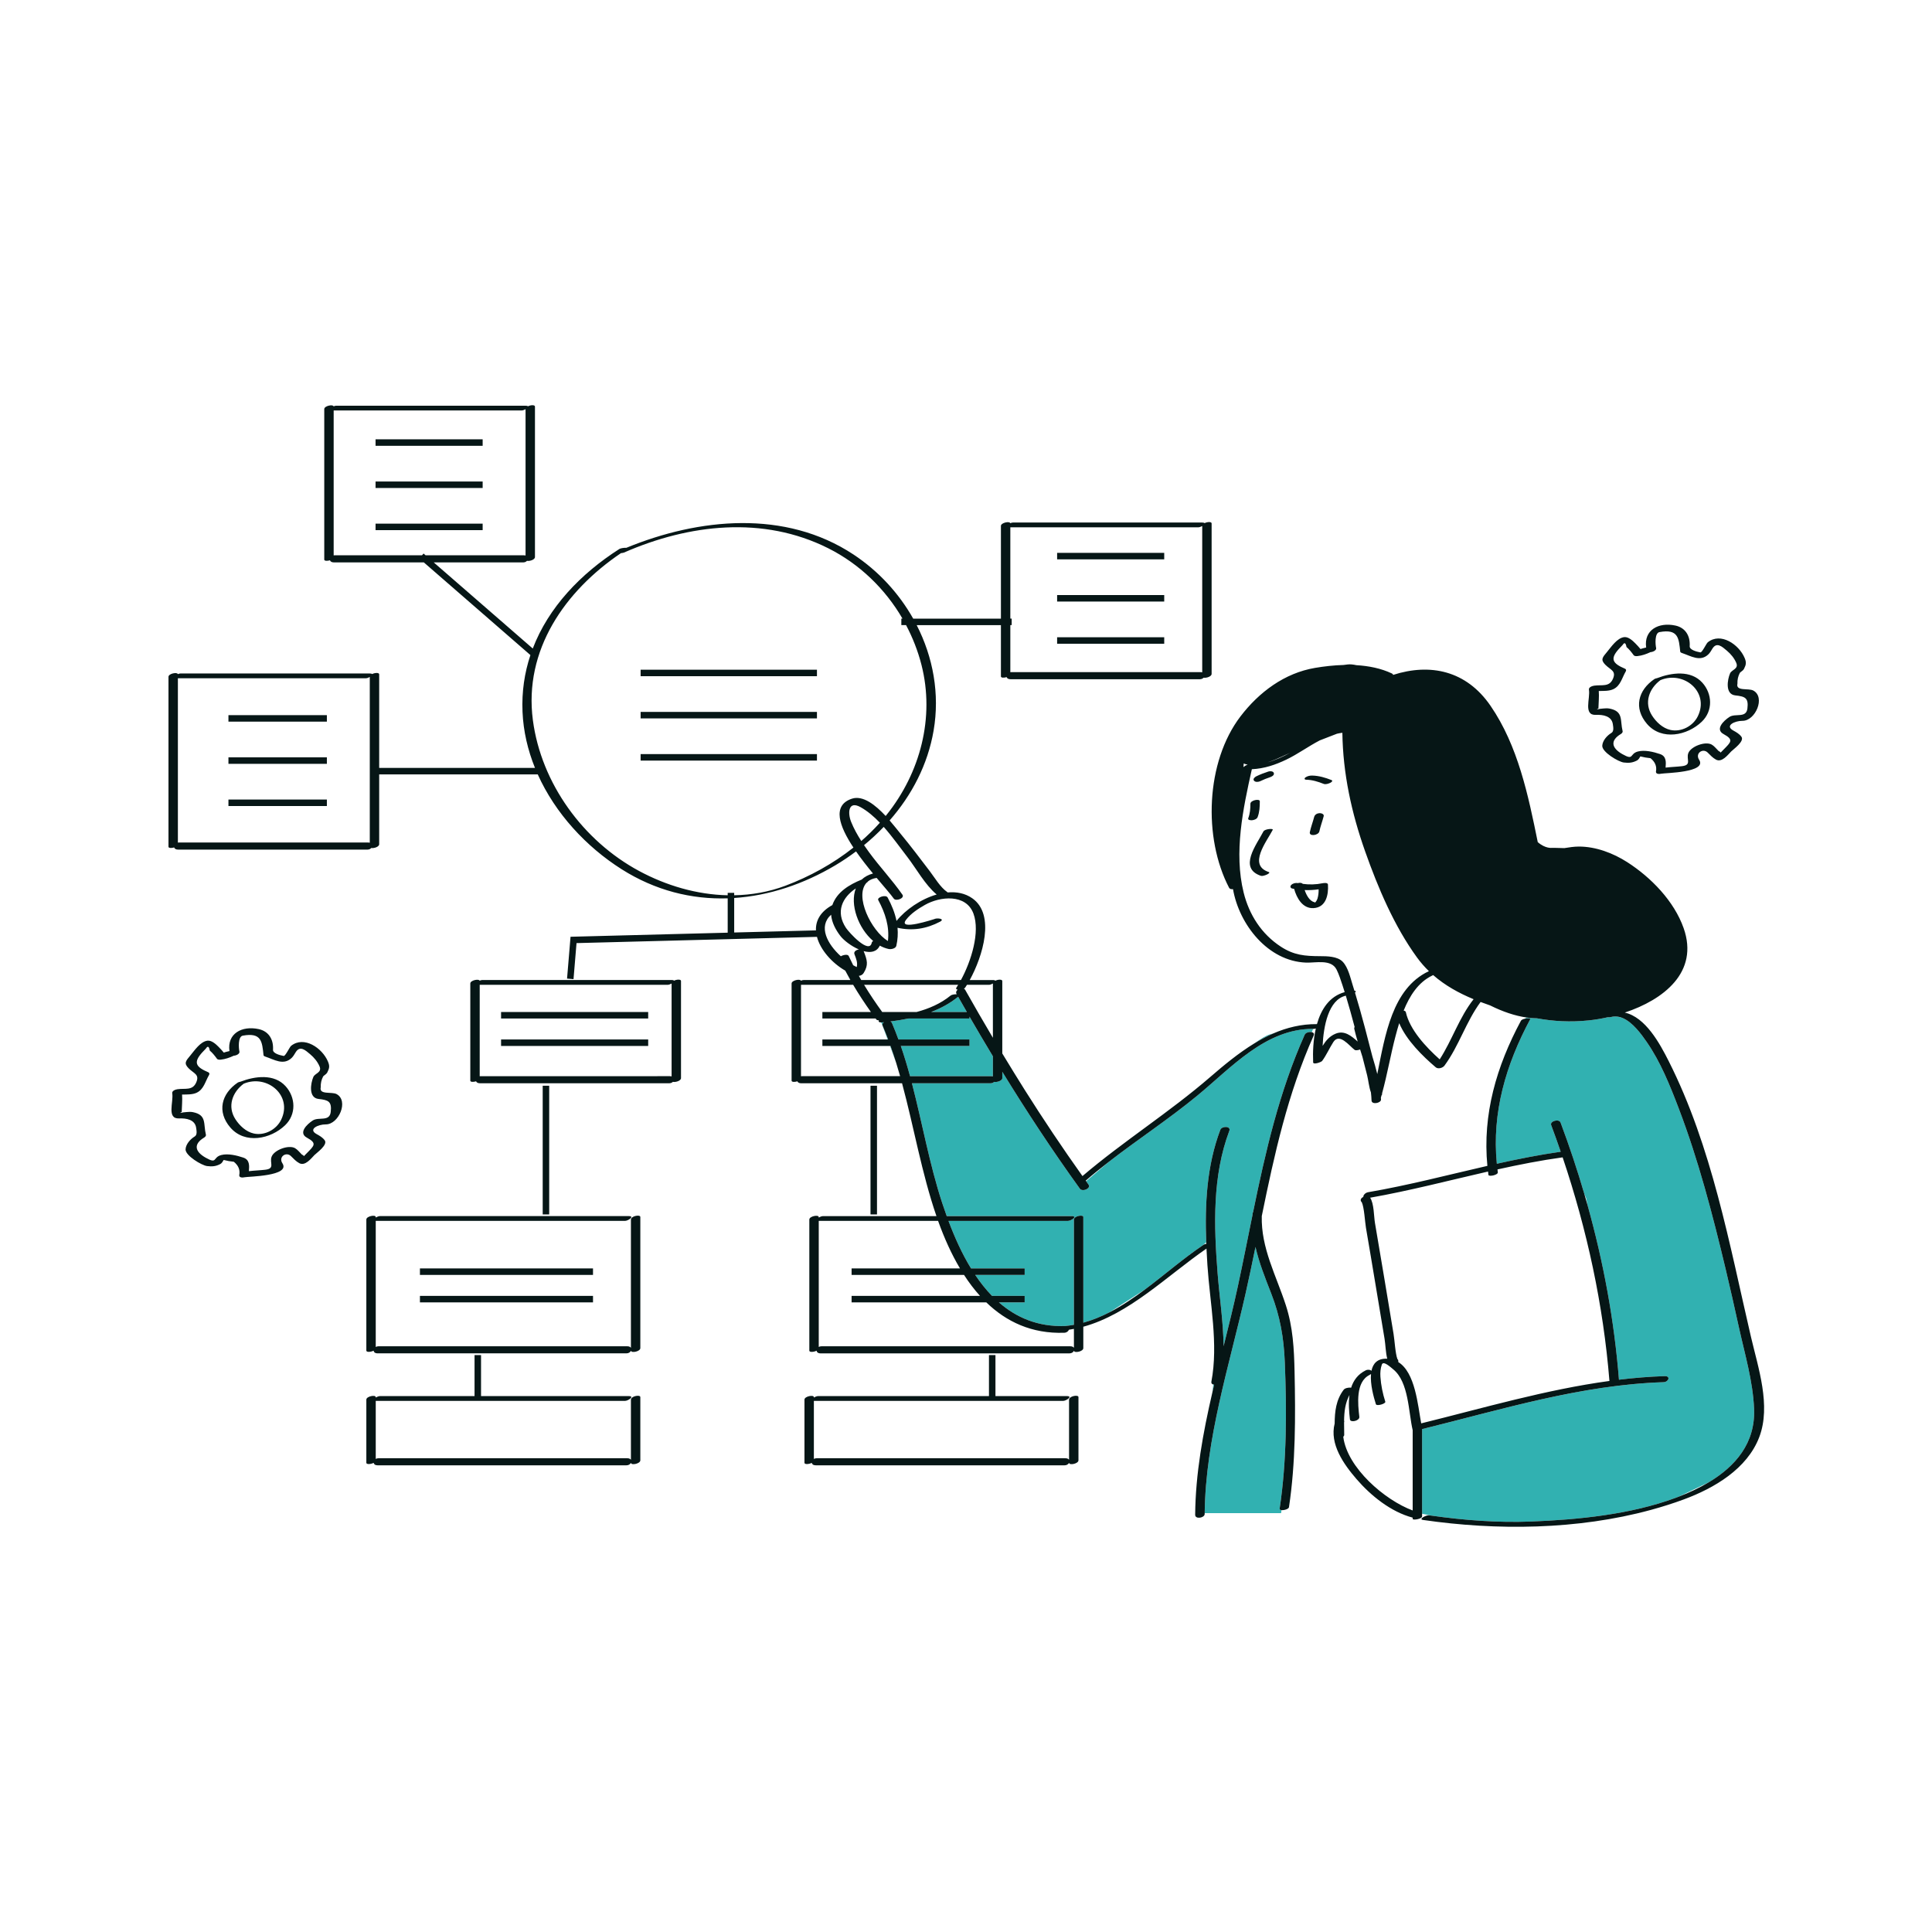 <svg xmlns="http://www.w3.org/2000/svg" xmlns:xlink="http://www.w3.org/1999/xlink" id="Layer_1" x="0px" y="0px" width="595.275px" height="595.28px" viewBox="0 0 595.275 595.28" xml:space="preserve">
<path id="color_x5F_2" fill="#31b1b1" d="M526.487,456.716c-3.449,1.656-6.57,3.152-9.199,4.41  c-0.365,0.141-0.731,0.279-1.097,0.415c-13.774,5.085-29.845,6.695-44.43,7.261c-10.27,0.399-20.558-0.377-30.723-1.818  l-2.876-0.575c0-8.695,0-17.39,0-26.084c24.569-6.047,48.91-13.629,74.388-14.457c1.549-0.05,2.313-1.929,0.326-1.864  c-4.721,0.153-9.403,0.541-14.057,1.102c-1.442-18.21-4.771-36.229-9.687-53.81l-0.415-2.075l-0.588-1.422  c-2.164-7.392-4.597-14.706-7.3-21.917c-0.476-1.269-3.356-0.448-2.897,0.776c1.02,2.721,1.995,5.458,2.939,8.206  c-6.621,0.945-13.166,2.249-19.681,3.702c-1.556-15.789,2.804-30.587,10.29-44.538c0.161-0.3-0.782-0.338-1.638-0.151l0.5-0.375  c0.805,0.114,1.598,0.188,2.375,0.219c0.267,0.011,0.524,0.017,0.789,0.026c5.172,0.944,10.343,1.241,16.002,0.651  c1.883-0.196,3.884-0.525,5.923-0.981c0.242,0.046,0.557,0.04,0.955-0.066c0.802-0.213,1.586-0.208,2.35-0.056  c0.35,0.096,0.726,0.208,1.12,0.332c3.179,1.279,5.875,5.034,7.524,7.421c4.257,6.159,7.135,13.331,9.792,20.286  c6.149,16.096,10.507,32.895,14.51,49.632c1.429,5.973,2.769,11.967,4.089,17.964c1.829,8.312,4.326,16.596,4.683,25.141  C540.896,444.673,534.658,451.819,526.487,456.716z M508.717,465.22c0,0,0.023-0.011,0.056-0.027  c-0.05,0.014-0.101,0.025-0.151,0.039L508.717,465.22z M305.924,331.644c0-2.064,0-4.129,0-6.194  c-2.44-4.049-4.848-8.118-7.211-12.215v0.579h-18.808c-1.848,0.385-3.712,0.679-5.565,0.912c0.215,0.102,0.39,0.26,0.488,0.488  c0.718,1.668,1.372,3.36,1.997,5.063h21.888v2h-21.165c1.059,3.062,1.993,6.17,2.849,9.308c8.347,0,16.694,0,25.042,0  C305.625,331.584,305.782,331.609,305.924,331.644z M274.231,322.276c0.58,1.577,1.217,3.328,1.891,5.205  c-0.543-1.749-1.125-3.482-1.741-5.205H274.231z M294.767,306.323c-0.013,0.007-0.025,0.014-0.038,0.021  c0.017,0,0.035,0,0.051,0.001C294.776,306.338,294.771,306.331,294.767,306.323z M391.217,318.72  c-1.09,0.327-2.799,1.368-4.804,2.795c1.889-1.157,3.831-2.203,5.838-3.079C391.894,318.527,391.547,318.621,391.217,318.72z   M272.362,314.953c-0.176,0.019-0.353,0.039-0.528,0.057c-0.113,0.011-0.214,0.016-0.309,0.016c0.374,0.982,1.068,2.82,1.969,5.25  h0.157c-0.544-1.439-1.109-2.871-1.719-4.287C271.754,315.577,271.976,315.21,272.362,314.953z M295.217,307.11  c-0.008,0.007-0.011,0.012-0.02,0.019c-2.499,2.035-5.321,3.545-8.31,4.685h11.015C297.003,310.248,296.105,308.682,295.217,307.11z   M341.517,358.076l-6.874,5.855c0.245,0.342,0.483,0.688,0.729,1.029c0.889,1.231-1.869,2.368-2.65,1.284  c-8.441-11.7-16.364-23.735-23.9-36.015c0,0.651,0,1.302,0,1.953c0,0.838-1.712,1.345-2.503,1.149  c-0.26,0.255-0.642,0.436-1.121,0.436c-8.073,0-16.147,0-24.22,0c3.205,12.277,5.393,24.926,9.335,36.91  c0.437,1.328,0.9,2.671,1.388,4.021c12.841,0,25.682,0,38.522,0c1.951,0-0.196,1.479-1.171,1.479c-12.27,0-24.539,0-36.808,0  c1.881,5.018,4.143,10.067,6.943,14.639h16.526v2h-15.238c1.565,2.333,3.281,4.515,5.181,6.463h10.057v2h-7.936  c5.345,4.666,11.981,7.556,20.332,7.285c0.939-0.083,1.865-0.208,2.78-0.373c0-10.812,0-21.624,0-32.436  c0-1.089,2.897-1.624,2.897-0.776c0,10.852,0,21.703,0,32.555c2.808-0.766,5.511-1.876,8.133-3.231l10.87-7.005  c6.092-4.554,11.927-9.652,17.908-13.663l0.958-0.857c-0.447-11.741,0.155-23.574,4.34-34.671c0.453-1.201,3.36-1.236,2.77,0.329  c-5.25,13.922-4.75,29.26-3.606,43.86c0.57,7.274,1.759,14.954,1.849,22.484c1.546-6.201,3.084-12.381,4.411-18.544  c1.571-7.298,3.009-14.622,4.502-21.923c0.009-0.162,0.01-0.323,0.021-0.486c0.007-0.095,0.056-0.187,0.134-0.275  c3.828-18.668,8.066-37.183,15.925-54.753c0.293-0.656,1.429-0.951,2.176-0.782c0.185-0.447,0.326-0.784,0.417-1.003  c-14.633-0.095-25.263,11.99-35.732,20.602C360.062,344.854,350.512,351.103,341.517,358.076z M395.865,419.699  c-0.303-7.501-1.446-14.162-4.205-21.215c-1.864-4.765-3.732-9.438-4.826-14.283c-0.993,4.862-2.007,9.724-3.104,14.573  c-4.998,22.093-12.295,44.617-12.545,67.446h23.532c0,0,0.049-0.334,0.135-0.931c-0.369-0.038-0.62-0.182-0.577-0.466  C396.498,450.058,396.466,434.591,395.865,419.699z M373.541,429.04c0.186-0.805,0.369-1.61,0.56-2.414  c-0.095-0.009-0.186-0.024-0.271-0.048C373.747,427.367,373.651,428.185,373.541,429.04z"></path>
<path id="color_x5F_1" d="M392.147,255.696c-1.86,3.588-7.712,10.831-1.251,12.979c0.943,0.313-1.664,1.418-2.364,1.186  c-7.094-2.358-1.384-9.574,0.749-13.687C389.679,255.404,392.416,255.176,392.147,255.696z M409.162,272.546  c0.2,3.172-0.595,7.068-4.473,7.26c-3.339,0.166-5.163-3.09-5.95-5.933c-0.189-0.035-0.377-0.063-0.567-0.103  c-0.623-0.129-0.742-0.703-0.301-1.125c0.51-0.489,1.327-0.682,2.013-0.552c0.607-0.152,1.247-0.108,1.506,0.238  c2.038,0.272,4.053,0.233,6.109-0.193C407.853,272.066,409.121,271.884,409.162,272.546z M406.287,274.011  c-1.442,0.207-2.871,0.289-4.304,0.231c0.564,1.63,1.511,3.403,3.066,3.762c0.305,0.07,0.056,0.193,0.288-0.063  c0.259-0.287,0.472-0.663,0.585-1.032C406.216,275.954,406.304,274.993,406.287,274.011z M406.514,256.155  c0.338-1.586,0.924-3.1,1.333-4.667c0.188-0.719-0.85-0.98-1.337-0.942c-0.713,0.055-1.41,0.449-1.598,1.167  c-0.41,1.567-0.996,3.079-1.333,4.667C403.276,257.804,406.241,257.438,406.514,256.155z M385.844,252.719  c0.598-0.077,1.415-0.35,1.65-0.971c0.603-1.592,0.667-3.186,0.668-4.869c0-0.874-2.897-0.332-2.897,0.776  c-0.001,1.549-0.112,3.005-0.665,4.465C384.363,252.745,385.549,252.757,385.844,252.719z M410.228,240.339  c-1.906-0.751-3.859-1.33-5.921-1.377c-0.701-0.016-1.463,0.145-2.049,0.549c-0.443,0.306-0.39,0.716,0.195,0.729  c1.896,0.044,3.661,0.601,5.412,1.291c0.59,0.232,1.506-0.081,2.032-0.346C410.22,241.021,410.831,240.577,410.228,240.339z   M390.81,237.717c-1.266,0.423-2.511,0.877-3.71,1.469c-0.443,0.218-1.176,0.801-0.721,1.358c0.434,0.53,1.412,0.403,1.947,0.139  c0.975-0.48,1.944-0.861,2.957-1.199c0.496-0.166,1.396-0.583,1.212-1.271C392.323,237.566,391.306,237.551,390.81,237.717z   M542.057,442.778c-3.725,9.796-13.865,15.746-23.278,19.222c-3.269,1.207-6.612,2.264-10.006,3.193  c-0.05,0.014-0.101,0.025-0.151,0.039c-22.547,6.147-47.479,6.379-70.147,3.09c-1.588-0.23,1.001-1.558,1.811-1.44  c0.25,0.037,0.502,0.067,0.753,0.103c10.165,1.441,20.453,2.217,30.723,1.818c14.585-0.566,30.656-2.176,44.43-7.261  c0.366-0.135,0.731-0.273,1.097-0.415c3.168-1.224,6.304-2.676,9.199-4.41c8.171-4.897,14.41-12.043,13.967-22.646  c-0.357-8.545-2.854-16.83-4.683-25.141c-1.32-5.998-2.66-11.991-4.089-17.964c-4.003-16.737-8.36-33.536-14.51-49.632  c-2.657-6.955-5.535-14.127-9.792-20.286c-1.649-2.387-4.345-6.142-7.524-7.421c-0.367-0.148-0.741-0.256-1.12-0.332  c-0.764-0.152-1.548-0.157-2.35,0.056c-0.398,0.106-0.713,0.112-0.955,0.066c-2.039,0.456-4.04,0.785-5.923,0.981  c-5.66,0.59-10.83,0.292-16.002-0.651c-0.264-0.009-0.522-0.015-0.789-0.026c-0.777-0.031-1.569-0.105-2.375-0.219  c-3.553-0.503-7.36-1.801-11.215-3.718c-0.989-0.341-1.97-0.692-2.939-1.061c-4.492,6.085-6.639,13.498-11.12,19.601  c-0.531,0.723-1.956,1.156-2.698,0.525c-4.035-3.432-9.042-8.334-11.257-13.602c-0.41,1.315-0.77,2.615-1.097,3.853  c-1.56,5.893-2.57,11.926-4.187,17.802c0.062,0.216-0.012,0.424-0.168,0.609c-0.056,0.196-0.105,0.394-0.163,0.59  c-0.006,0.022-0.021,0.042-0.029,0.063c0.011,0.208,0.028,0.414,0.034,0.623c0.034,1.098-2.873,1.667-2.915,0.298  c-0.026-0.835-0.095-1.662-0.188-2.483c-0.606-1.644-0.8-3.831-1.159-5.245c-0.48-1.894-0.961-3.787-1.445-5.68  c-0.242-0.773-0.485-1.546-0.728-2.32c-0.639,0.24-1.382,0.356-1.713,0.104c-1.629-1.24-4.652-5.326-6.543-2.381  c-1.218,1.897-2.106,3.985-3.439,5.807c-0.27,0.369-2.741,1.265-2.776,0.439c-0.136-3.206,0.029-6.952,0.826-10.44  c-0.227,0.08-0.448,0.128-0.629,0.126c-0.067-0.001-0.133,0.003-0.2,0.002c-14.633-0.095-25.263,11.99-35.732,20.602  c-8.801,7.241-18.352,13.49-27.346,20.463c-2.374,1.84-4.718,3.719-6.988,5.694c0.039,0.053,0.076,0.108,0.114,0.161  c0.245,0.342,0.483,0.688,0.729,1.029c0.889,1.231-1.869,2.368-2.65,1.284c-8.441-11.7-16.364-23.735-23.9-36.015  c0,0.651,0,1.302,0,1.953c0,0.838-1.712,1.345-2.503,1.149c-0.26,0.255-0.642,0.436-1.121,0.436c-8.073,0-16.147,0-24.22,0  c3.205,12.277,5.393,24.926,9.335,36.91c0.437,1.328,0.9,2.671,1.388,4.021c12.841,0,25.682,0,38.522,0  c1.951,0-0.196,1.479-1.171,1.479c-12.27,0-24.539,0-36.808,0c1.881,5.018,4.143,10.067,6.943,14.639h16.526v2h-15.238  c1.565,2.333,3.281,4.515,5.181,6.463h10.057v2h-7.936c5.345,4.666,11.981,7.556,20.332,7.285c0.939-0.083,1.865-0.208,2.78-0.373  c0-10.812,0-21.624,0-32.436c0-1.089,2.897-1.624,2.897-0.776c0,10.852,0,21.703,0,32.555c2.808-0.766,5.511-1.876,8.133-3.231  c3.761-1.944,7.359-4.381,10.87-7.005c6.092-4.554,11.927-9.652,17.908-13.663c0.074-0.049,0.147-0.102,0.221-0.15  c0.146-0.097,0.43-0.182,0.756-0.244c-0.006-0.154-0.013-0.309-0.019-0.463c-0.447-11.741,0.155-23.574,4.34-34.671  c0.453-1.201,3.36-1.236,2.77,0.329c-5.25,13.922-4.75,29.26-3.606,43.86c0.57,7.274,1.759,14.954,1.849,22.484  c1.546-6.201,3.084-12.381,4.411-18.544c1.571-7.298,3.009-14.622,4.502-21.923c0.009-0.162,0.01-0.323,0.021-0.486  c0.007-0.095,0.056-0.187,0.134-0.275c3.828-18.668,8.066-37.183,15.925-54.753c0.293-0.656,1.429-0.951,2.176-0.782  c0.518,0.117,0.852,0.456,0.581,1.062c-7.989,17.862-12.125,36.668-15.989,55.609c-0.252,9.871,4.442,18.285,7.425,27.498  c2.177,6.723,2.529,13.396,2.679,20.41c0.294,13.844,0.344,28.06-1.722,41.787c-0.084,0.563-1.482,0.995-2.299,0.911  c-0.369-0.038-0.62-0.182-0.577-0.466c2.223-14.765,2.19-30.231,1.589-45.124c-0.303-7.501-1.446-14.162-4.205-21.215  c-1.864-4.765-3.732-9.438-4.826-14.283c-0.993,4.862-2.007,9.724-3.104,14.573c-4.998,22.093-12.295,44.617-12.545,67.446  c-0.001,0.086-0.007,0.171-0.007,0.257c-0.011,1.234-2.941,1.714-2.929,0.248c0.11-12.688,2.414-25.236,5.292-37.685  c0.186-0.805,0.369-1.61,0.56-2.414c-0.095-0.009-0.186-0.024-0.271-0.048c-0.405-0.111-0.675-0.387-0.584-0.866  c2.204-11.653-0.451-24.197-1.22-35.891c-0.112-1.702-0.211-3.41-0.292-5.121c-12.239,8.461-23.792,20.194-37.948,24.076  c0,2.197,0,4.394,0,6.591c0,1.066-2.766,1.597-2.886,0.826c-0.21,0.431-0.698,0.796-1.384,0.796c-25.553,0-51.107,0-76.661,0  c-0.821,0-1.202-0.382-1.25-0.826c-0.855,0.446-2.238,0.524-2.238-0.019c0-13.463,0-26.926,0-40.39c0-1.048,2.897-1.563,2.897-0.776  c0,0.059,0,0.119,0,0.178c0.415-0.255,0.936-0.458,1.297-0.458c11.658,0,23.316,0,34.974,0  c-4.563-13.283-6.929-27.345-10.598-40.931c-10.355,0-20.71,0-31.064,0c-0.677,0-1.052-0.261-1.191-0.601  c-0.816,0.265-1.78,0.247-1.78-0.208c0-9.976,0-19.951,0-29.927c0-1.001,2.64-1.513,2.875-0.87c0.287-0.123,0.577-0.205,0.803-0.205  c4.811,0,9.622,0,14.433,0c-0.542-0.954-1.064-1.917-1.57-2.889c-4.063-2.348-7.664-6.361-8.724-10.415l-74.083,1.925l-0.925,11.106  l-1.993-0.166l1.075-12.894l48.422-1.257v-10.583c-11.15,0.357-22.324-2.409-32.672-8.962c-10.963-6.944-20.457-17.225-25.85-29.22  h-48.86c0,7.168,0,14.337,0,21.505c0,0.815-1.622,1.319-2.438,1.167c-0.259,0.288-0.667,0.497-1.186,0.497  c-19.441,0-38.883,0-58.324,0c-0.723,0-1.106-0.296-1.22-0.67c-0.81,0.255-1.751,0.231-1.751-0.217c0-17.449,0-34.898,0-52.347  c0-1.019,2.732-1.531,2.883-0.835c0.284-0.12,0.57-0.201,0.794-0.201c19.441,0,38.883,0,58.324,0c0.424,0,0.646,0.072,0.737,0.182  c0.858-0.435,2.181-0.495,2.181,0.078c0,9.614,0,19.228,0,28.841h48.007c-2.219-5.479-3.584-11.283-3.842-17.273  c-0.268-6.215,0.62-12.057,2.431-17.498l-32.839-28.556c-9.236,0-18.472,0-27.708,0c-0.71,0-1.091-0.287-1.213-0.651  c-0.812,0.258-1.759,0.236-1.759-0.214c0-15.456,0-30.912,0-46.368c0-1.014,2.706-1.525,2.881-0.845  c0.285-0.121,0.572-0.202,0.797-0.202c19.441,0,38.883,0,58.324,0c0.434,0,0.657,0.076,0.743,0.189  c0.858-0.432,2.175-0.491,2.175,0.081c0,15.456,0,30.912,0,46.368c0,0.821-1.646,1.326-2.457,1.162  c-0.26,0.279-0.66,0.48-1.167,0.48c-9.189,0-18.379,0-27.568,0l30.516,26.536c4.837-12.666,14.73-23.041,26.709-30.684  c0.328-0.209,1.501-0.398,2.13-0.349c22.314-9.167,48.936-11.834,69.97,2.06c7.649,5.053,13.978,11.902,18.408,19.765h27.029  c0-9.521,0-19.042,0-28.563c0-1.014,2.706-1.525,2.881-0.845c0.285-0.121,0.572-0.202,0.797-0.202c19.441,0,38.883,0,58.324,0  c0.434,0,0.657,0.076,0.743,0.189c0.858-0.432,2.175-0.491,2.175,0.081c0,15.456,0,30.912,0,46.368c0,0.821-1.646,1.326-2.457,1.162  c-0.26,0.279-0.66,0.48-1.167,0.48c-19.441,0-38.883,0-58.324,0c-0.71,0-1.091-0.287-1.213-0.651  c-0.812,0.258-1.759,0.236-1.759-0.214c0-5.269,0-10.537,0-15.805h-25.95c5.053,9.877,7.153,21.193,5.21,32.5  c-1.801,10.483-6.706,19.868-13.553,27.677c1.39,1.602,2.565,3.127,3.388,4.121c3.108,3.754,6.038,7.646,8.99,11.522  c1.572,2.063,3.197,4.908,5.366,6.417c0.058,0.04,0.099,0.082,0.14,0.123c2.734-0.241,5.378,0.25,7.597,1.811  c7.166,5.038,3.205,17.9-0.797,25.186c2.371,0,4.742,0,7.113,0c0.46,0,0.687,0.084,0.76,0.21c0.858-0.425,2.158-0.479,2.158,0.088  c0,7.44,0,14.881,0,22.321c1.191,1.973,2.391,3.94,3.601,5.9c1.107,1.792,2.213,3.585,3.337,5.367  c5.675,8.994,11.588,17.836,17.764,26.509c12.638-10.767,26.753-19.614,39.34-30.499c4.258-3.682,8.727-7.386,13.549-10.338  c1.889-1.157,3.831-2.203,5.838-3.079c4.199-1.832,8.68-2.941,13.519-2.904c1.315-4.627,3.883-8.58,8.543-9.858  c-0.221-0.701-0.436-1.404-0.668-2.101c-0.54-1.621-1.06-3.291-1.82-4.826c-1.64-3.31-6.415-2.057-9.391-2.163  c-11.771-0.419-20.628-11.721-22.528-22.641c-0.513,0.073-1.001-0.03-1.193-0.397c-8.046-15.393-7.215-38.798,3.506-52.833  c5.705-7.467,13.562-13.346,22.979-14.938c2.785-0.471,5.766-0.815,8.775-0.896c0.419-0.054,0.836-0.107,1.244-0.158  c0.787-0.099,1.712,0.001,2.687,0.218c3.837,0.224,7.601,0.971,10.941,2.547c0.27,0.127,0.378,0.286,0.377,0.453  c11.41-3.664,22.54-1.396,30.036,9.518c8.446,12.296,11.621,27.56,14.548,41.999c2.386,2.098,4.412,1.766,4.412,1.766  s1.619,0,3.776,0.083c1.465-0.233,2.93-0.471,4.443-0.478c5.219-0.021,10.584,2.004,14.953,4.81  c7.316,4.699,14.422,11.979,17.365,20.325c4.799,13.61-6.242,22.071-18.133,26.018c6.409,1.449,10.777,9.514,13.5,14.899  c13.341,26.379,18.732,56.439,25.374,85.003C541.712,421.412,545.738,433.096,542.057,442.778z M311.296,190.601h0.417v2h-0.417  c0,4.839,0,9.678,0,14.518c0.1-0.018,0.205-0.028,0.315-0.028c19.441,0,38.883,0,58.324,0c0.186,0,0.343,0.025,0.485,0.06  c0-15.026,0-30.052,0-45.078c-0.396,0.225-0.86,0.397-1.191,0.397c-19.311,0-38.623,0-57.934,0  C311.296,171.847,311.296,181.224,311.296,190.601z M103.123,171.092c8.97,0,17.94,0,26.91,0l0.472-0.542l0.624,0.542  c10.106,0,20.212,0,30.318,0c0.186,0,0.343,0.025,0.485,0.06c0-15.026,0-30.052,0-45.078c-0.396,0.225-0.86,0.397-1.191,0.397  c-19.311,0-38.623,0-57.934,0c0,14.883,0,29.766,0,44.648C102.907,171.103,103.012,171.092,103.123,171.092z M113.449,259.588  c0.186,0,0.343,0.025,0.485,0.06c0-17.022,0-34.045,0-51.067c-0.395,0.225-0.86,0.397-1.191,0.397c-19.311,0-38.623,0-57.934,0  c0,16.879,0,33.759,0,50.638c0.1-0.018,0.205-0.028,0.315-0.028C74.566,259.588,94.008,259.588,113.449,259.588z M297.932,303.435  c-0.182,0.295-0.362,0.582-0.54,0.848c-0.081,0.121-0.228,0.229-0.407,0.323c0.16,0.079,0.296,0.192,0.387,0.354  c2.798,4.963,5.649,9.894,8.552,14.792c0-5.571,0-11.143,0-16.714c-0.396,0.225-0.86,0.397-1.191,0.397  C302.466,303.435,300.199,303.435,297.932,303.435z M294.703,304.253c0.172-0.257,0.345-0.538,0.518-0.818  c-9.662,0-19.324,0-28.986,0c1.738,2.874,3.618,5.663,5.589,8.379h10.578c3.804-1.021,7.427-2.574,10.496-5.073  c0.326-0.265,1.186-0.423,1.832-0.396c0.017,0,0.035,0,0.051,0.001c-0.004-0.008-0.009-0.016-0.013-0.023  c-0.015-0.027-0.03-0.053-0.045-0.08c-0.287-0.509-0.066-0.982,0.352-1.311C294.661,304.861,294.438,304.651,294.703,304.253z   M286.887,311.813h11.015c-0.899-1.565-1.797-3.131-2.685-4.703c-0.008,0.007-0.011,0.012-0.02,0.019  C292.699,309.164,289.876,310.674,286.887,311.813z M272.287,254.775c-1.899,1.993-3.928,3.872-6.067,5.627  c0.5,0.734,1.016,1.458,1.538,2.173c3.27,4.479,7.13,8.547,10.294,13.092c0.766,1.101-2.026,2.129-2.674,1.2  c-0.859-1.234-2.901-3.546-5.272-6.375c-1.129,0.172-2.021,0.551-2.69,1.103c-0.056,0.137-0.201,0.281-0.453,0.425  c-3.703,4.104,1.405,14.713,6.619,17.927c0.525-4.461-0.825-8.617-2.982-12.624c-0.454-0.843,2.354-1.788,2.897-0.776  c1.257,2.336,2.228,4.731,2.733,7.199c2.735-3.414,7.48-6.729,12.37-8.138c-3.599-3.007-6.292-8.02-9.053-11.586  C277.32,261.144,274.951,257.772,272.287,254.775z M268.599,290.452c0.042-0.203,0.204-0.382,0.426-0.532  c-4.574-3.901-7.228-11.239-5.343-16.181c-4.15,2.761-6.317,7.182-3.022,12.166C261.568,287.277,267.835,294.167,268.599,290.452z   M271.101,253.491c-1.819-1.896-3.777-3.575-5.921-4.78c-3.84-2.158-4.041,1.779-2.934,4.52c0.834,2.066,1.921,4.02,3.129,5.896  C267.405,257.362,269.322,255.482,271.101,253.491z M224.213,275.848v-0.747h2v0.742c5.329-0.097,10.646-1.01,15.769-2.934  c7.412-2.784,14.644-6.747,20.971-11.761c-4.34-6.555-6.69-13.006-0.466-15.063c3.417-1.129,7.285,1.99,10.394,5.325  c0.084-0.104,0.173-0.203,0.257-0.307c10.395-12.956,14.936-30.001,10.773-46.278c-1.091-4.267-2.703-8.365-4.742-12.225h-1.456v-2  h0.354c-5.347-9.2-13.262-16.85-22.897-21.686c-20.043-10.06-42.884-7.428-62.896,1.331c-0.203,0.089-0.565,0.151-0.941,0.18  c-17.198,11.605-30.005,29.821-27.145,51.474c2.575,19.484,15.49,37.177,32.726,46.463  C205.296,272.878,214.737,275.651,224.213,275.848z M256.459,278.865c1.409-4.051,5.219-6.292,9.019-7.851  c0.005-0.002,0.011-0.003,0.017-0.005c0.887-0.836,2.039-1.482,3.484-1.874c-1.744-2.117-3.585-4.45-5.223-6.806  c-2.048,1.533-4.172,2.97-6.376,4.279c-9.815,5.827-20.456,9.375-31.166,10.076v10.63l25.193-0.654  C251.285,283.73,252.706,280.925,256.459,278.865z M259.072,294.636c0.761-0.442,2.151-0.687,2.424-0.089  c0.44,0.963,0.906,1.915,1.385,2.86c0.366,0.208,0.729,0.393,1.086,0.562c0.338-1.335-0.123-2.468-0.702-3.979  c-0.288-0.75,0.529-1.335,1.378-1.45c-2.365-1.014-4.659-2.808-5.669-4.105c-1.437-1.845-2.709-4.194-2.899-6.6  C252.034,285.476,254.909,290.879,259.072,294.636z M265.352,301.956c10.243,0,20.485,0,30.729,0  c3.159-5.801,5.954-14.77,3.857-20.451c-2.279-6.172-10.298-5.344-14.963-2.685c-2.088,1.19-4.273,2.604-5.772,4.536  c-2.84,3.659,8.717-0.208,8.621-0.158c0.913-0.479,3.511-0.102,1.783,0.805c-4.169,2.186-8.511,2.888-13.067,1.852  c0.166,1.815,0.066,3.67-0.374,5.57c-0.197,0.849-1.632,1.125-2.333,0.979c-0.956-0.199-1.879-0.556-2.756-1.042  c-0.95,2.002-2.904,2.263-5,1.685c0.032,0.052,0.065,0.104,0.088,0.164c0.999,2.607,1.499,4.074-0.058,6.573  c-0.334,0.536-0.881,0.845-1.476,0.891C264.869,301.104,265.106,301.532,265.352,301.956z M277.335,331.584  c-0.388-1.374-0.791-2.742-1.213-4.103c-0.543-1.749-1.125-3.482-1.741-5.205h-0.15h-20.846v-2h20.108h0.157  c-0.544-1.439-1.109-2.871-1.719-4.287c-0.178-0.413,0.044-0.78,0.43-1.037c-0.176,0.019-0.353,0.039-0.528,0.057  c-0.113,0.011-0.214,0.016-0.309,0.016c-0.768,0.007-0.92-0.315-0.726-0.664c-0.347,0.015-0.64-0.049-0.772-0.228  c-0.079-0.106-0.155-0.215-0.234-0.321h-16.407v-2h14.954c-1.935-2.715-3.772-5.507-5.471-8.379c-5.356,0-10.713,0-16.07,0  c0,9.393,0,18.785,0,28.178c0.1-0.018,0.205-0.028,0.315-0.028C257.188,331.584,267.262,331.584,277.335,331.584z M330.889,409.447  c-0.508,0.097-1.021,0.18-1.536,0.256c-0.176,0.471-0.702,0.914-1.44,0.939c-10.028,0.347-17.87-3.409-24.028-9.366h-41.499v-2  h39.555c-1.792-1.98-3.424-4.156-4.918-6.463h-34.637v-2h33.392c-2.661-4.476-4.838-9.373-6.626-14.323  c-0.038-0.105-0.071-0.211-0.108-0.316c-12.217,0-24.435,0-36.652,0c-0.048,0-0.083-0.005-0.126-0.006c0,12.951,0,25.901,0,38.852  c0.229-0.131,0.508-0.214,0.832-0.214c25.554,0,51.107,0,76.661,0c0.593,0,0.956,0.201,1.131,0.479  C330.889,413.339,330.889,411.393,330.889,409.447z M305.924,325.45c-2.44-4.049-4.848-8.118-7.211-12.215v0.579h-18.808  c-1.848,0.385-3.712,0.679-5.565,0.912c0.215,0.102,0.39,0.26,0.488,0.488c0.718,1.668,1.372,3.36,1.997,5.063h21.888v2h-21.165  c1.059,3.062,1.993,6.17,2.849,9.308c8.347,0,16.694,0,25.042,0c0.186,0,0.343,0.025,0.485,0.06  C305.924,329.58,305.924,327.515,305.924,325.45z M384.427,235.607c-0.834-0.147-1.209-0.388-1.209-0.388l-0.095,1.159  c0.005-0.006,0.01-0.013,0.016-0.02c0.046-0.051,0.098-0.099,0.154-0.145C383.574,235.967,384.012,235.729,384.427,235.607z   M390.514,234.885c2.435-0.65,4.745-1.722,7.016-2.95c-0.955,0.425-1.898,0.854-2.812,1.285  C393.129,233.967,391.734,234.504,390.514,234.885z M418.324,320.92c-0.386-1.303-0.75-2.611-1.06-3.932  c-0.048-0.205,0.003-0.395,0.114-0.566c-0.864-3.223-1.739-6.449-2.714-9.643c-5.38,1.253-6.869,9.444-7.151,15.475  c0.969-1.582,2.123-2.981,4.003-3.761C414.225,317.373,416.364,319.175,418.324,320.92z M440.128,299.29  c0.048-0.023,0.097-0.039,0.145-0.057c-1.303-1.269-2.533-2.657-3.663-4.21c-7.044-9.679-12.026-21.481-15.995-32.705  c-4.188-11.839-6.838-23.959-7.014-36.542c-0.565,0.073-1.124,0.167-1.67,0.295c-1.341,0.506-3.184,1.213-5.28,2.046  c-3.486,1.803-6.751,4.21-10.24,5.89c-3.468,1.67-6.925,2.823-10.696,2.995c-2.729,12.114-5.582,25.722-2.535,37.995  c1.698,6.84,5.488,12.792,11.489,16.698c3.997,2.602,7.323,2.898,12.066,2.91c2.105,0.005,5.362,0.023,6.982,1.73  c1.694,1.786,2.362,4.98,3.078,7.237c0.177,0.559,0.345,1.121,0.518,1.681c0.573,0.039,0.504,0.297,0.179,0.58  c1.096,3.602,2.102,7.231,3.069,10.87c0.781,2.94,1.541,5.886,2.294,8.833c0.546,1.79,1.067,3.584,1.503,5.397  C426.786,318.98,428.943,304.633,440.128,299.29z M454.034,307.871c-4.537-1.88-8.775-4.21-12.462-7.44  c-0.082,0.05-0.17,0.1-0.273,0.149c-4.326,2.067-6.99,6.278-8.817,10.804c0.346,0.05,0.615,0.203,0.681,0.496  c1.216,5.399,6.132,10.69,10.427,14.528c3.843-5.975,6.011-12.89,10.436-18.527C454.027,307.877,454.032,307.874,454.034,307.871z   M435.265,467.99c0-0.128,0-0.256,0-0.384c-6.699-1.765-12.875-6.747-17.308-11.885c-3.926-4.55-8.359-10.77-6.731-17.116  c0.027-3.697,0.413-7.295,2.792-10.42c0.377-0.496,1.559-0.738,2.287-0.623c0.71-2.22,2.058-4.132,4.475-5.33  c0.688-0.34,1.441-0.205,1.792,0.126c0.458-2.243,1.819-3.857,4.855-3.719c-0.503-1.979-0.539-4.418-0.831-6.157  c-0.949-5.655-1.885-11.313-2.828-16.968c-0.957-5.743-1.911-11.485-2.903-17.222c-0.308-1.781-0.538-6.402-1.313-7.917  c-0.193-0.138-0.313-0.343-0.298-0.636c0.006-0.123,0.05-0.232,0.104-0.345c0.12-0.253,0.385-0.467,0.701-0.625  c-0.053-0.514,0.596-1.281,1.485-1.434c12.369-2.123,24.513-5.313,36.735-8.113c-1.538-15.836,2.813-30.696,10.335-44.713  c0.16-0.299,0.676-0.512,1.229-0.632c0.856-0.187,1.799-0.149,1.638,0.151c-7.486,13.951-11.846,28.749-10.29,44.538  c6.515-1.453,13.061-2.757,19.681-3.702c-0.945-2.748-1.92-5.485-2.939-8.206c-0.459-1.224,2.422-2.045,2.897-0.776  c2.703,7.211,5.136,14.525,7.3,21.917c0.34,1.164,0.677,2.329,1.003,3.498c4.917,17.581,8.245,35.6,9.687,53.81  c4.654-0.561,9.336-0.948,14.057-1.102c1.987-0.065,1.223,1.814-0.326,1.864c-25.479,0.827-49.819,8.409-74.388,14.457  c0,8.695,0,17.39,0,26.084c0,0.268,0,0.537,0,0.805C438.162,468.051,435.265,468.471,435.265,467.99z M429.375,411.004  c0.33,1.962,0.543,6.087,1.195,7.766c0.147,0.1,0.246,0.243,0.259,0.443c0.008,0.118,0.025,0.237,0.014,0.355  c-0.003,0.031-0.026,0.06-0.033,0.09c5.262,3.221,6.032,13.274,7.079,18.899c19.25-4.744,38.375-10.389,57.999-13.066  c-1.893-23.46-6.902-46.605-14.42-68.895c-6.755,0.928-13.431,2.246-20.075,3.719c0.038,0.299,0.062,0.596,0.104,0.896  c0.115,0.817-2.805,1.438-2.897,0.776c-0.048-0.341-0.076-0.68-0.118-1.02c-12.092,2.759-24.105,5.914-36.328,8.065  c1.212,1.762,1.15,5.83,1.487,7.777c0.979,5.661,1.926,11.328,2.87,16.996C427.465,399.539,428.414,405.273,429.375,411.004z   M435.265,465.395c0-8.246,0-16.492,0-24.738c-1.3-5.528-1.184-14.848-5.996-18.749c-0.813-0.658-3.051-2.77-3.508-1.459  c-0.417,1.197-0.522,2.458-0.439,3.721c0.173,2.635,0.707,5.196,1.507,7.71c0.202,0.633-2.677,1.47-2.897,0.776  c-0.712-2.237-1.785-6.17-1.504-9.304c-0.117,0.097-0.259,0.193-0.446,0.286c-4.341,2.15-3.614,8.981-3.152,12.909  c0.144,1.221-2.766,1.9-2.897,0.776c-0.282-2.399-0.48-5.042-0.139-7.493c-1.325,2.449-1.624,5.147-1.663,7.909  c0.058,0.096,0.076,0.214,0.036,0.361c-0.017,0.06-0.024,0.122-0.04,0.182c-0.004,1.273,0.035,2.557,0.044,3.833  c0.001,0.214-0.113,0.406-0.294,0.569C415.069,452.25,426.666,462.207,435.265,465.395z M489.572,212.518  c-0.138-0.8,1.048-1.176,1.628-1.258c2.387-0.339,4.633,0.494,5.761-2.089c1.09-2.497-0.714-2.71-2.351-4.366  c-1.54-1.558-0.854-2.274,0.547-3.947c1.275-1.522,3.09-4.304,5.3-4.553c1.246-0.14,2.56,1.064,3.367,1.88  c0.572,0.578,1.123,1.167,1.635,1.795c0.355-0.133,0.942-0.291,1.748-0.472c-0.766-5.335,3.754-7.904,9.017-6.765  c3.074,0.666,4.596,3.18,4.397,6.359c-0.068,1.088,1.989,1.676,3.29,1.909c0.53,0.095,1.825-2.745,2.283-3.112  c3.967-3.184,9.579,0.655,11.34,4.797c0.595,1.4,0.48,2.089-0.189,3.405c-0.267,0.524-0.883,0.792-1.265,1.198  c-0.554,1.06-0.804,2.174-0.75,3.342c-0.581,2.436,3.374,1.316,4.881,2.123c3.828,2.046,0.66,9.363-3.334,9.332  c-2.322-0.019-5.555,1.473-2.84,2.979c0.955,0.53,1.846,1.026,2.506,1.91c1.058,1.416-2.467,3.862-3.158,4.565  c-1.003,1.021-2.833,3.47-4.657,2.501c-1.021-0.542-1.764-1.386-2.583-2.187c-1.474-1.438-3.923,0.227-2.63,2.215  c2.586,3.978-10.489,4.058-11.629,4.303c-0.551,0.119-1.703,0.22-1.667-0.632c0.315-1.605-0.241-2.984-1.669-4.137  c-1.06-0.102-2.104-0.287-3.131-0.555c-0.24,0.417-0.558,0.999-1.007,1.238c-1.388,0.739-2.529,0.836-4.105,0.645  c-1.635-0.199-6.753-3.226-6.628-5.188c0.101-1.591,1.488-3.131,2.811-3.927c0.798-0.48,0.614-1.636,0.44-2.748  c-0.381-2.434-3.001-2.92-5.226-2.817C487.771,220.443,490.029,215.18,489.572,212.518z M492.604,212.9  c0.132,1.787-0.068,3.606-0.11,5.387c-0.721,0.326-0.559,0.363,0.487,0.112c0.367-0.037,0.734-0.073,1.102-0.11  c0.615-0.062,1.267-0.081,1.874,0.042c4.327,0.873,3.159,3.577,3.99,6.94c0.091,0.368-0.251,0.708-0.534,0.879  c-3.413,2.052-2.831,4.352,0.464,6.211c3.663,2.067,2.122-0.104,4.78-0.816c2.075-0.556,4.827,0.122,6.802,0.784  c2.006,0.672,1.87,2.472,1.731,4.181c1.668-0.204,3.361-0.246,5.028-0.438c3.148-0.364,1.256-2.124,1.971-4.017  c0.789-2.093,5.273-3.747,7.222-2.631c0.795,0.455,1.429,1.313,2.079,1.938c0.391,0.184,0.598,0.361,0.636,0.533  c0.304-0.306,0.608-0.612,0.91-0.92c2.281-2.326,3.241-3.043,0.027-4.788c-2.673-1.451-0.082-4.065,1.801-5.29  c1.842-1.197,5.168,0.467,5.537-2.603c0.396-3.287-0.737-3.705-3.755-4.038c-3.181-0.351-2.414-4.896-1.589-6.788  c0.491-1.127,2.707-1.349,1.909-3.227c-0.627-1.473-1.68-2.741-2.902-3.766c-1.414-1.186-3.104-2.798-4.446-0.624  c-0.367,0.595-0.733,1.271-1.245,1.762c-2.525,2.417-5.378,0.509-8.097-0.396c-0.2-0.067-0.547-0.183-0.575-0.449  c-0.436-4.106-0.573-7.082-6.401-6.009c-1.535,0.283-1.263,3.905-1.028,4.876c0.167,0.689-0.872,1.24-1.756,1.305  c-1.285,0.602-2.562,1.055-4.006,1.211c-0.34,0.037-0.927,0.037-1.161-0.284c-0.643-0.884-1.365-1.809-2.206-2.511  c-0.233-1.312-0.629-1.524-1.188-0.636c-0.421,0.425-0.833,0.86-1.235,1.305c-2.615,2.958-1.989,4.354,1.989,6.027  c0.338,0.142,0.383,0.518,0.215,0.802c-1.182,2.01-1.615,4.467-3.856,5.501C495.792,212.945,494.136,212.887,492.604,212.9z   M507.475,223.06c-4.183-4.859-2.796-10.405,2.297-13.852c0.137-0.092,0.452-0.188,0.813-0.265  c4.447-1.708,10.357-2.536,13.91,1.385c3.126,3.451,3.34,8.681-0.143,12.03C519.904,226.636,511.972,228.284,507.475,223.06z   M509.03,220.497c1.274,1.976,3.276,3.88,5.656,4.407c3.332,0.738,6.974-1.183,8.456-4.256c3.599-7.465-4.325-14.08-11.515-11.1  c-0.007,0.003-0.017,0.005-0.024,0.008C508.097,212.154,506.479,216.541,509.03,220.497z M100.373,346.438  c-2.322-0.019-5.555,1.473-2.84,2.979c0.955,0.53,1.846,1.026,2.506,1.91c1.058,1.416-2.467,3.862-3.158,4.565  c-1.003,1.021-2.833,3.47-4.657,2.501c-1.021-0.542-1.764-1.386-2.583-2.187c-1.474-1.438-3.923,0.227-2.63,2.215  c2.586,3.978-10.489,4.058-11.629,4.303c-0.551,0.119-1.703,0.22-1.667-0.632c0.315-1.605-0.241-2.984-1.669-4.137  c-1.06-0.102-2.104-0.287-3.131-0.555c-0.24,0.417-0.558,0.999-1.007,1.238c-1.388,0.739-2.529,0.836-4.105,0.645  c-1.635-0.199-6.753-3.226-6.628-5.188c0.101-1.591,1.488-3.131,2.811-3.927c0.798-0.48,0.614-1.636,0.44-2.748  c-0.381-2.434-3.001-2.92-5.226-2.817c-3.932,0.181-1.674-5.083-2.131-7.744c-0.138-0.8,1.048-1.176,1.628-1.258  c2.387-0.339,4.633,0.494,5.761-2.089c1.09-2.497-0.714-2.71-2.351-4.366c-1.54-1.558-0.854-2.274,0.547-3.947  c1.275-1.522,3.09-4.304,5.3-4.553c1.246-0.14,2.56,1.064,3.367,1.88c0.572,0.578,1.123,1.167,1.635,1.795  c0.355-0.133,0.942-0.291,1.748-0.472c-0.766-5.335,3.754-7.904,9.017-6.765c3.074,0.666,4.596,3.18,4.397,6.359  c-0.068,1.088,1.989,1.676,3.29,1.909c0.53,0.095,1.825-2.745,2.283-3.112c3.967-3.184,9.579,0.655,11.34,4.797  c0.596,1.4,0.48,2.089-0.189,3.405c-0.267,0.524-0.883,0.792-1.265,1.198c-0.554,1.06-0.804,2.174-0.75,3.342  c-0.581,2.436,3.374,1.316,4.88,2.123C107.534,339.153,104.367,346.47,100.373,346.438z M98.141,338.6  c-3.181-0.351-2.414-4.896-1.589-6.788c0.491-1.127,2.707-1.349,1.909-3.227c-0.627-1.473-1.68-2.741-2.902-3.766  c-1.414-1.186-3.104-2.798-4.446-0.624c-0.367,0.595-0.733,1.271-1.245,1.762c-2.525,2.417-5.378,0.509-8.097-0.396  c-0.2-0.067-0.547-0.183-0.575-0.449c-0.436-4.106-0.573-7.082-6.401-6.009c-1.535,0.283-1.263,3.905-1.028,4.876  c0.167,0.689-0.872,1.24-1.756,1.305c-1.285,0.602-2.562,1.055-4.006,1.211c-0.34,0.037-0.927,0.037-1.161-0.284  c-0.643-0.884-1.365-1.809-2.206-2.511c-0.233-1.312-0.629-1.524-1.188-0.636c-0.421,0.425-0.833,0.86-1.235,1.305  c-2.615,2.958-1.989,4.354,1.989,6.027c0.338,0.142,0.383,0.518,0.215,0.802c-1.182,2.01-1.615,4.467-3.856,5.501  c-1.276,0.589-2.933,0.53-4.465,0.544c0.132,1.787-0.068,3.606-0.11,5.387c-0.721,0.326-0.559,0.363,0.487,0.112  c0.367-0.037,0.734-0.073,1.102-0.11c0.615-0.062,1.267-0.081,1.874,0.042c4.327,0.873,3.159,3.577,3.99,6.94  c0.091,0.368-0.251,0.708-0.534,0.879c-3.413,2.052-2.831,4.352,0.464,6.211c3.663,2.067,2.122-0.104,4.78-0.816  c2.075-0.556,4.827,0.122,6.802,0.784c2.006,0.672,1.87,2.472,1.731,4.181c1.668-0.204,3.361-0.246,5.028-0.438  c3.148-0.364,1.256-2.124,1.971-4.017c0.789-2.093,5.273-3.747,7.222-2.631c0.795,0.455,1.429,1.313,2.079,1.938  c0.391,0.184,0.598,0.361,0.636,0.533c0.304-0.306,0.608-0.612,0.91-0.92c2.281-2.326,3.241-3.043,0.027-4.788  c-2.673-1.451-0.082-4.065,1.801-5.29c1.842-1.197,5.168,0.467,5.537-2.603C102.291,339.352,101.158,338.933,98.141,338.6z   M87.991,334.672c3.126,3.451,3.34,8.681-0.143,12.03c-4.448,4.277-12.381,5.925-16.877,0.701  c-4.183-4.859-2.796-10.405,2.297-13.852c0.137-0.092,0.452-0.188,0.813-0.265C78.527,331.58,84.438,330.751,87.991,334.672z   M75.122,333.892c-0.007,0.003-0.017,0.005-0.024,0.008c-3.505,2.598-5.124,6.985-2.572,10.94c1.274,1.976,3.276,3.88,5.656,4.407  c3.332,0.738,6.974-1.183,8.456-4.256C90.236,337.526,82.312,330.912,75.122,333.892z M209.827,302.254c0,9.976,0,19.951,0,29.927  c0,0.838-1.712,1.345-2.503,1.149c-0.26,0.255-0.642,0.436-1.121,0.436c-19.441,0-38.883,0-58.324,0  c-0.677,0-1.052-0.261-1.192-0.601c-0.816,0.265-1.78,0.247-1.78-0.208c0-9.976,0-19.951,0-29.927c0-1.001,2.64-1.513,2.875-0.87  c0.287-0.123,0.577-0.205,0.803-0.205c19.441,0,38.883,0,58.324,0c0.46,0,0.687,0.084,0.76,0.21  C208.528,301.741,209.827,301.687,209.827,302.254z M206.444,331.584c0.186,0,0.343,0.025,0.485,0.06c0-9.536,0-19.071,0-28.607  c-0.395,0.225-0.86,0.397-1.191,0.397c-19.311,0-38.623,0-57.934,0c0,9.393,0,18.785,0,28.178c0.1-0.018,0.205-0.028,0.315-0.028  C167.562,331.584,187.003,331.584,206.444,331.584z M194.396,375.753c0,13.177,0,26.354,0,39.532  c-0.176-0.278-0.538-0.479-1.131-0.479c-25.554,0-51.107,0-76.661,0c-0.324,0-0.604,0.083-0.832,0.214c0-12.951,0-25.901,0-38.852  c0.043,0.001,0.078,0.006,0.126,0.006c25.553,0,51.107,0,76.661,0c0.975,0,3.122-1.479,1.171-1.479c-25.553,0-51.107,0-76.661,0  c-0.361,0-0.882,0.203-1.297,0.458c0-0.059,0-0.119,0-0.178c0-0.787-2.897-0.271-2.897,0.776c0,13.463,0,26.926,0,40.39  c0,0.543,1.383,0.465,2.238,0.019c0.048,0.444,0.429,0.826,1.25,0.826c25.554,0,51.107,0,76.661,0c0.686,0,1.174-0.365,1.384-0.796  c0.12,0.771,2.886,0.24,2.886-0.826c0-13.463,0-26.926,0-40.39C197.293,374.13,194.396,374.664,194.396,375.753z M194.396,431.25  c0,6.178,0,12.356,0,18.534c-0.176-0.278-0.538-0.479-1.131-0.479c-25.554,0-51.107,0-76.661,0c-0.324,0-0.604,0.083-0.832,0.214  c0-5.964,0-11.927,0-17.89c0.043,0.001,0.078,0.006,0.126,0.006c25.553,0,51.107,0,76.661,0c0.975,0,3.122-1.479,1.171-1.479  c-15.172,0-30.344,0-45.516,0v-12.635h-2v12.635c-9.715,0-19.43,0-29.145,0c-0.361,0-0.882,0.203-1.297,0.458  c0-0.047,0-0.094,0-0.142c0-0.787-2.897-0.271-2.897,0.776c0,6.488,0,12.977,0,19.465c0,0.546,1.395,0.464,2.249,0.013  c0.079,0.415,0.46,0.759,1.24,0.759c25.554,0,51.107,0,76.661,0c0.673,0,1.157-0.353,1.373-0.773c0,0,0,0,0,0.001  c0,0.847,2.897,0.313,2.897-0.776c0-6.488,0-12.977,0-19.465C197.293,429.627,194.396,430.161,194.396,431.25z M329.389,431.25  c0,6.178,0,12.356,0,18.534c-0.176-0.278-0.538-0.479-1.131-0.479c-25.554,0-51.107,0-76.661,0c-0.324,0-0.604,0.083-0.832,0.214  c0-5.964,0-11.927,0-17.89c0.043,0.001,0.078,0.006,0.126,0.006c25.553,0,51.107,0,76.661,0c0.975,0,3.122-1.479,1.171-1.479  c-7.336,0-14.673,0-22.009,0v-12.635h-2v12.635c-17.55,0-35.101,0-52.651,0c-0.361,0-0.882,0.203-1.297,0.458  c0-0.047,0-0.094,0-0.142c0-0.787-2.897-0.271-2.897,0.776c0,6.488,0,12.977,0,19.465c0,0.546,1.395,0.464,2.249,0.013  c0.079,0.415,0.46,0.759,1.24,0.759c25.554,0,51.107,0,76.661,0c0.673,0,1.157-0.353,1.373-0.773c0,0,0,0,0,0.001  c0,0.847,2.897,0.313,2.897-0.776c0-6.488,0-12.977,0-19.465C332.287,429.627,329.389,430.161,329.389,431.25z M167.214,334.521  v39.656h2v-39.656H167.214z M251.713,206.351h-54.328v2h54.328V206.351z M251.713,219.351h-54.328v2h54.328V219.351z   M251.713,232.351h-54.328v2h54.328V232.351z M154.386,313.813h45.328v-2h-45.328V313.813z M154.386,322.276h45.328v-2h-45.328  V322.276z M182.713,390.813h-53.328v2h53.328V390.813z M129.386,401.276h53.328v-2h-53.328V401.276z M70.386,222.351h30.328v-2  H70.386V222.351z M70.386,235.351h30.328v-2H70.386V235.351z M70.386,248.351h30.328v-2H70.386V248.351z M148.713,135.351h-33v2h33  V135.351z M148.713,148.351h-33v2h33V148.351z M148.713,161.351h-33v2h33V161.351z M358.713,170.351h-33v2h33V170.351z   M358.713,183.351h-33v2h33V183.351z M358.713,196.351h-33v2h33V196.351z M268.214,334.521v39.656h2v-39.656H268.214z" fill="#061616"></path>
</svg>